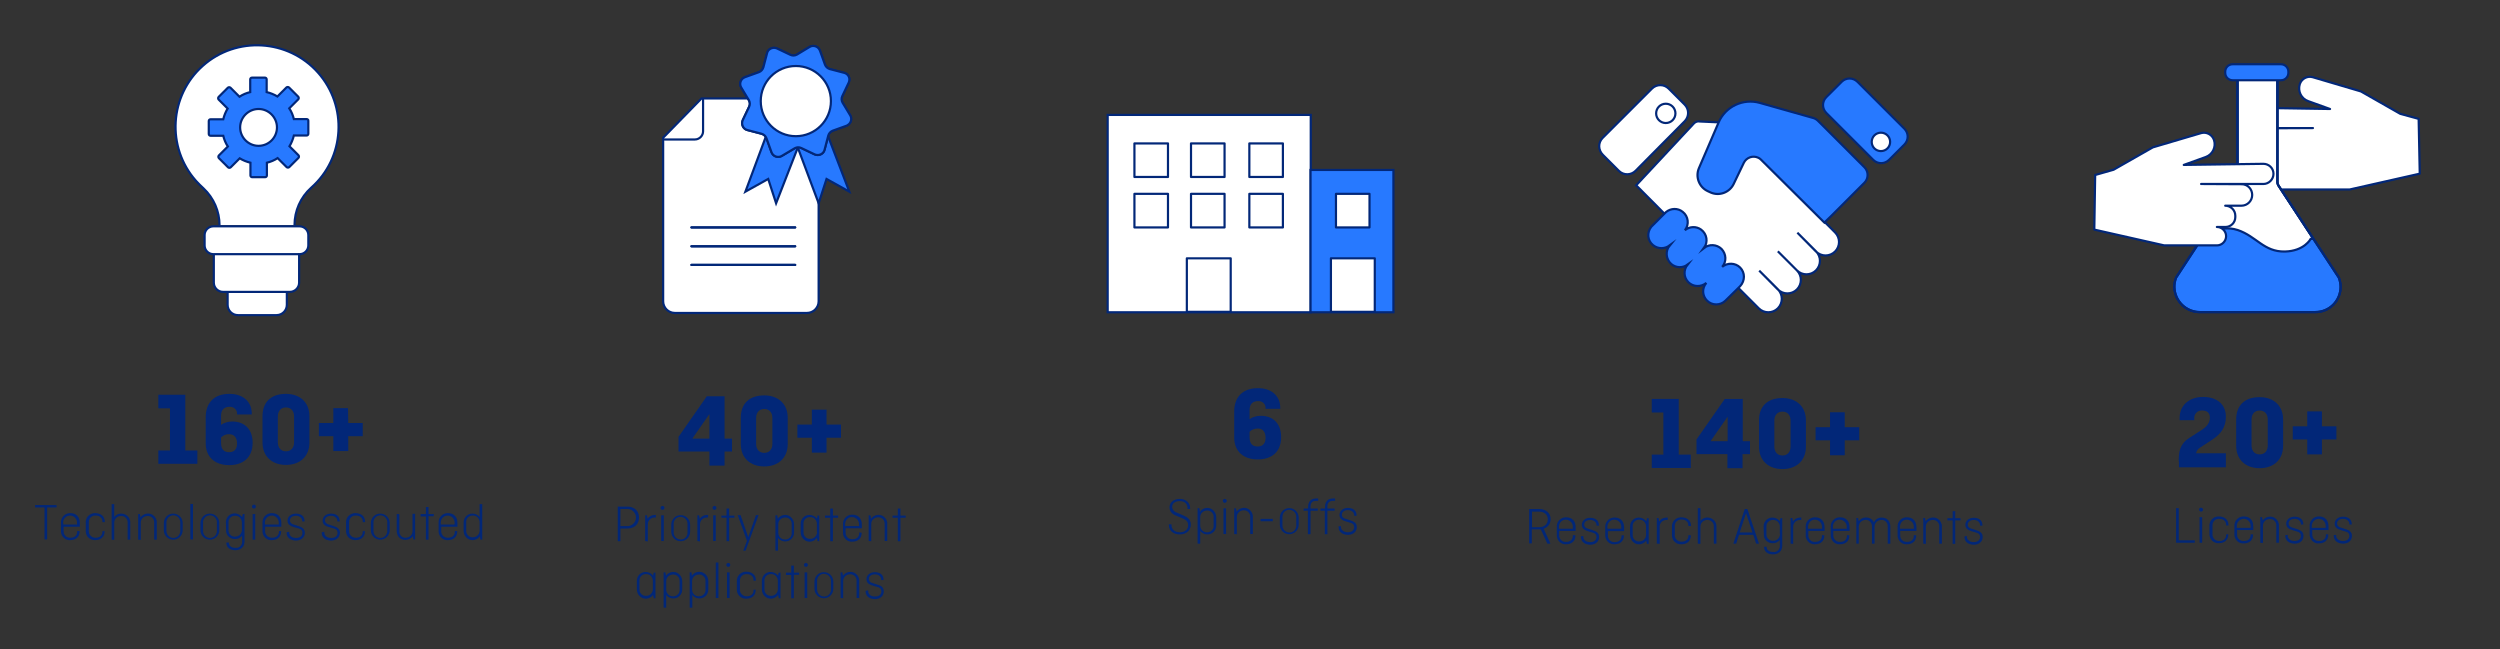 <?xml version="1.0" encoding="utf-8"?>
<!-- Generator: $$$/GeneralStr/196=Adobe Illustrator 27.6.0, SVG Export Plug-In . SVG Version: 6.00 Build 0)  -->
<svg version="1.1" id="Capa_1" xmlns="http://www.w3.org/2000/svg" xmlns:xlink="http://www.w3.org/1999/xlink" x="0px" y="0px"
	 viewBox="0 0 1140 296.1" style="enable-background:new 0 0 1140 296.1;" xml:space="preserve">
<rect x="0" y="0" width="1140" height="296.1" fill="#333333" stroke="none"/>
<style type="text/css">
	.st0{fill:#022778;}
	.st1{fill:#FFFFFF;stroke:#022778;stroke-linecap:round;stroke-linejoin:round;}
	.st2{fill:#FFFFFF;stroke:#022778;stroke-miterlimit:10;}
	.st3{clip-path:url(#SVGID_00000049224308071089694980000013750298849656238771_);}
	.st4{fill:#2779FF;stroke:#022778;stroke-miterlimit:10;}
	.st5{fill:none;stroke:#022778;stroke-miterlimit:10;}
	.st6{fill:#CCE4F2;stroke:#022778;stroke-linecap:round;stroke-linejoin:round;}
	.st7{fill:none;stroke:#022778;stroke-linecap:round;stroke-linejoin:round;}
</style>
<path class="st0" d="M330.4,180.7V200h3.4v5.9h-3.4v6.4h-6.9v-6.4h-14.1v-6.7l12.9-18.5H330.4z M323.5,200v-11.2l-7.8,11.2H323.5z"
	/>
<path class="st0" d="M359.2,202.5c0,6.3-4.3,10.2-10.7,10.2s-10.7-3.9-10.7-10.2v-12c0-6.3,3.7-10.2,10.7-10.2
	c6.4,0,10.7,3.9,10.7,10.2V202.5z M344.8,202.4c0,2.5,1.4,4.1,3.7,4.1s3.7-1.6,3.7-4.1v-11.8c0-2.5-1.4-4.1-3.7-4.1
	s-3.7,1.6-3.7,4.1V202.4z"/>
<path class="st0" d="M376.9,193.6h6.6v6h-6.6v6.8h-6.7v-6.8h-6.6v-6h6.6v-6.8h6.7V193.6z"/>
<path class="st0" d="M281.6,231h4.5c3.1,0,5.3,1.9,5.3,5s-2.2,5-5.3,5h-3.2v5.8h-1.2V231z M282.9,232.1v7.8h3.2
	c2.1,0,3.9-1.7,3.9-3.9c0-2.1-1.7-3.9-3.9-3.9c0,0,0,0,0,0H282.9z"/>
<path class="st0" d="M294.2,246.7V235h0.8l0.3,1.6c0.7-1.2,2-1.8,3.3-1.8c0.2,0,0.3,0,0.5,0v1.2c-0.2,0-0.4,0-0.6,0
	c-1.7,0-3.1,1.3-3.1,3.1c0,0.1,0,0.2,0,0.3v7.5L294.2,246.7z"/>
<path class="st0" d="M302.1,230.7c0.5,0,0.9,0.4,0.9,0.9s-0.4,0.9-0.9,0.9c-0.5,0-0.9-0.4-0.9-0.9
	C301.2,231.1,301.6,230.7,302.1,230.7C302.1,230.7,302.1,230.7,302.1,230.7z M302.7,235v11.7h-1.2V235L302.7,235z"/>
<path class="st0" d="M314.7,242.5c0,2.4-1.9,4.3-4.3,4.3s-4.3-1.9-4.3-4.3v-3.3c0-2.4,1.9-4.3,4.3-4.3s4.3,1.9,4.3,4.3V242.5z
	 M307.2,242.6c-0.1,1.7,1.1,3.2,2.9,3.4s3.2-1.1,3.4-2.9c0-0.2,0-0.3,0-0.5v-3.5c0.1-1.7-1.1-3.2-2.9-3.4s-3.2,1.1-3.4,2.9
	c0,0.2,0,0.3,0,0.5V242.6z"/>
<path class="st0" d="M318,246.7V235h0.8l0.3,1.6c0.7-1.2,2-1.8,3.3-1.8c0.2,0,0.3,0,0.5,0v1.2c-0.2,0-0.4,0-0.6,0
	c-1.7,0-3.1,1.3-3.1,3.1c0,0.1,0,0.2,0,0.3v7.5L318,246.7z"/>
<path class="st0" d="M325.8,230.7c0.5,0,0.9,0.4,0.9,0.9s-0.4,0.9-0.9,0.9c-0.5,0-0.9-0.4-0.9-0.9
	C324.9,231.1,325.3,230.7,325.8,230.7C325.8,230.7,325.8,230.7,325.8,230.7z M326.4,235v11.7h-1.2V235L326.4,235z"/>
<path class="st0" d="M328.9,235.1h2.4v-3.2h1.2v3.2h2.4v1h-2.4v10.7h-1.2v-10.7H329L328.9,235.1z"/>
<path class="st0" d="M338.9,251.2l1.7-4.6l-4.2-11.7h1.3l3.5,10l3.5-10h1.2l-5.9,16.2H338.9z"/>
<path class="st0" d="M354.7,236.5c1.3-1.8,3.9-2.3,5.7-0.9c1.1,0.8,1.7,2.1,1.7,3.4v3.7c0.1,2.3-1.7,4.2-4,4.2
	c-1.3,0-2.5-0.5-3.3-1.6v5.8h-1.2V235h0.8L354.7,236.5z M354.9,239.2v3.5c-0.1,1.7,1.1,3.2,2.8,3.3c0.1,0,0.2,0,0.3,0
	c1.5,0.1,2.9-1.1,3-2.6c0-0.1,0-0.3,0-0.4V239c0.1-1.5-1.1-2.9-2.6-3c-0.1,0-0.3,0-0.4,0c-1.7,0-3.1,1.3-3.1,3
	C354.9,239,354.9,239.1,354.9,239.2L354.9,239.2z"/>
<path class="st0" d="M365.1,239c-0.1-2.3,1.7-4.2,4-4.2c1.3,0,2.6,0.6,3.4,1.7l0.3-1.4h0.8v11.7h-0.8l-0.3-1.5
	c-1.3,1.8-3.9,2.3-5.7,0.9c-1.1-0.8-1.7-2.1-1.7-3.4V239z M372.5,242.6v-3.5c0.1-1.7-1.1-3.2-2.8-3.3c-0.1,0-0.2,0-0.3,0
	c-1.5-0.1-2.9,1.1-3,2.6c0,0.1,0,0.3,0,0.4v3.9c-0.1,1.5,1.1,2.9,2.6,3c0.1,0,0.3,0,0.4,0c1.7,0.1,3.1-1.3,3.2-3
	C372.5,242.8,372.5,242.7,372.5,242.6L372.5,242.6z"/>
<path class="st0" d="M376.2,235.1h2.4v-3.2h1.2v3.2h2.4v1h-2.4v10.7h-1.2v-10.7h-2.4V235.1z"/>
<path class="st0" d="M392.9,242.9v0.2c0,2.4-1.7,3.9-4.2,3.9c-2.2,0.2-4.1-1.5-4.3-3.7c0-0.2,0-0.4,0-0.6v-3.5
	c-0.2-2.3,1.5-4.3,3.8-4.5c0.2,0,0.4,0,0.6,0c2.5,0,4.2,1.7,4.2,4.5v1.7h-7.4v1.9c-0.1,1.7,1.2,3.1,2.9,3.1c0.1,0,0.2,0,0.2,0
	c2.1,0,3.1-1.2,3.1-2.8v-0.3L392.9,242.9z M385.5,239.9h6.2v-0.7c0.1-1.7-1.1-3.2-2.9-3.4s-3.2,1.1-3.4,2.9c0,0.2,0,0.3,0,0.5V239.9
	z"/>
<path class="st0" d="M396.1,246.7V235h0.8l0.3,1.5c1.3-1.8,3.9-2.3,5.7-1c1.1,0.8,1.8,2.1,1.7,3.5v7.7h-1.2v-7.8
	c0.1-1.5-1.1-2.9-2.6-3c-0.1,0-0.3,0-0.4,0c-1.7,0-3.1,1.3-3.1,3c0,0.1,0,0.2,0,0.3v7.6L396.1,246.7z"/>
<path class="st0" d="M407,235.1h2.4v-3.2h1.2v3.2h2.4v1h-2.4v10.7h-1.2v-10.7H407V235.1z"/>
<path class="st0" d="M290.4,265c-0.1-2.3,1.7-4.2,4-4.2c1.3,0,2.6,0.6,3.4,1.7l0.3-1.4h0.8v11.7h-0.8l-0.3-1.5
	c-1.3,1.8-3.9,2.3-5.7,0.9c-1.1-0.8-1.7-2.1-1.7-3.4V265z M297.7,268.6v-3.5c0.1-1.7-1.1-3.2-2.8-3.3c-0.1,0-0.2,0-0.3,0
	c-1.5-0.1-2.9,1.1-3,2.6c0,0.1,0,0.3,0,0.4v3.9c-0.1,1.5,1.1,2.9,2.6,3c0.1,0,0.3,0,0.4,0c1.7,0,3.1-1.3,3.1-3
	C297.7,268.7,297.7,268.7,297.7,268.6L297.7,268.6z"/>
<path class="st0" d="M303.7,262.5c1.3-1.8,3.9-2.3,5.7-0.9c1.1,0.8,1.7,2.1,1.7,3.4v3.7c0.1,2.3-1.7,4.2-4,4.2
	c-1.3,0-2.5-0.5-3.3-1.6v5.8h-1.2V261h0.8L303.7,262.5z M303.8,265.1v3.5c-0.1,1.7,1.1,3.2,2.8,3.3c0.1,0,0.2,0,0.3,0
	c1.5,0.1,2.9-1.1,3-2.6c0-0.1,0-0.3,0-0.4V265c0.1-1.5-1.1-2.9-2.6-3c-0.1,0-0.3,0-0.4,0c-1.7,0-3.1,1.3-3.1,3
	C303.8,265,303.8,265.1,303.8,265.1L303.8,265.1z"/>
<path class="st0" d="M315.5,262.5c1.3-1.9,3.9-2.3,5.7-1c1.2,0.8,1.8,2.1,1.8,3.5v3.7c0.1,2.3-1.7,4.2-4,4.2c-1.3,0-2.5-0.5-3.3-1.6
	v5.8h-1.2V261h0.8L315.5,262.5z M315.6,265.1v3.5c-0.1,1.7,1.1,3.2,2.8,3.3c0.1,0,0.2,0,0.3,0c1.5,0.1,2.9-1.1,3-2.6
	c0-0.1,0-0.3,0-0.4V265c0.1-1.5-1.1-2.9-2.6-3c-0.1,0-0.3,0-0.4,0c-1.7,0-3.1,1.3-3.1,3C315.6,265,315.6,265.1,315.6,265.1
	L315.6,265.1z"/>
<path class="st0" d="M327.6,256.5v16.2h-1.2v-16.2H327.6z"/>
<path class="st0" d="M332.1,256.7c0.5,0,0.9,0.4,0.9,0.9s-0.4,0.9-0.9,0.9c-0.5,0-0.9-0.4-0.9-0.9
	C331.2,257.1,331.6,256.7,332.1,256.7C332.1,256.7,332.1,256.7,332.1,256.7z M332.7,261v11.7h-1.2V261L332.7,261z"/>
<path class="st0" d="M344.6,268.9v0.2c0,2.4-1.7,3.9-4.3,3.9c-2.3,0.1-4.2-1.6-4.3-3.9c0-0.2,0-0.4,0-0.6v-3.3
	c-0.2-2.3,1.5-4.3,3.8-4.5c0.2,0,0.4,0,0.6,0c2.5,0,4.3,1.5,4.3,3.9v0.2h-1.1v-0.3c0-1.5-1.1-2.7-3.1-2.7c-1.7-0.1-3.1,1.2-3.1,2.9
	c0,0.1,0,0.3,0,0.4v3.5c-0.2,1.6,1,3.1,2.7,3.3c0.1,0,0.3,0,0.4,0c2.1,0,3.1-1.2,3.1-2.7v-0.3L344.6,268.9z"/>
<path class="st0" d="M347.4,265c-0.1-2.3,1.7-4.2,4-4.2c1.3,0,2.6,0.6,3.4,1.7l0.3-1.4h0.8v11.7h-0.8l-0.3-1.5
	c-1.3,1.8-3.9,2.3-5.7,0.9c-1.1-0.8-1.7-2.1-1.7-3.4V265z M354.7,268.6v-3.5c0.1-1.7-1.1-3.2-2.8-3.3c-0.1,0-0.2,0-0.3,0
	c-1.5-0.1-2.9,1.1-3,2.6c0,0.1,0,0.3,0,0.4v3.9c-0.1,1.5,1.1,2.9,2.6,3c0.1,0,0.3,0,0.4,0c1.7,0,3.1-1.3,3.1-3
	C354.7,268.7,354.7,268.7,354.7,268.6L354.7,268.6z"/>
<path class="st0" d="M358.4,261.1h2.4v-3.2h1.2v3.2h2.4v1H362v10.7h-1.2v-10.6h-2.4L358.4,261.1z"/>
<path class="st0" d="M367.5,256.7c0.5,0,0.9,0.4,0.9,0.9s-0.4,0.9-0.9,0.9c-0.5,0-0.9-0.4-0.9-0.9
	C366.6,257.1,367,256.7,367.5,256.7C367.5,256.7,367.5,256.7,367.5,256.7z M368.1,261v11.7h-1.2V261L368.1,261z"/>
<path class="st0" d="M380,268.5c0,2.4-1.9,4.3-4.3,4.3s-4.3-1.9-4.3-4.3v-3.3c0-2.4,1.9-4.3,4.3-4.3s4.3,1.9,4.3,4.3V268.5z
	 M372.6,268.6c-0.1,1.7,1.1,3.2,2.9,3.4s3.2-1.1,3.4-2.9c0-0.2,0-0.3,0-0.5v-3.5c0.1-1.7-1.1-3.2-2.9-3.4s-3.2,1.1-3.4,2.9
	c0,0.2,0,0.3,0,0.5V268.6z"/>
<path class="st0" d="M383.3,272.7V261h0.8l0.3,1.5c1.3-1.8,3.9-2.3,5.7-1c1.1,0.8,1.8,2.1,1.7,3.5v7.7h-1.2v-7.8
	c0.1-1.5-1.1-2.9-2.6-3c-0.1,0-0.3,0-0.4,0c-1.7,0-3.1,1.3-3.1,3c0,0.1,0,0.2,0,0.3v7.6L383.3,272.7z"/>
<path class="st0" d="M395.9,269.2v0.4c0,1.3,1.1,2.4,3.1,2.4s2.9-1,2.9-2.3c0-1.1-0.5-1.7-1.7-2l-2.4-0.7c-1.3-0.4-2.7-1.1-2.7-2.9
	s1.6-3.2,3.8-3.2c2.4,0,4,1.2,4,3.4v0.2h-1.1v-0.3c0-1.2-1.1-2.3-2.9-2.3c-1.2,0-2.7,0.6-2.7,2.1c0,0.9,0.5,1.5,1.5,1.8l2.2,0.7
	c1.8,0.5,3.1,1.2,3.1,3.2s-1.6,3.5-4,3.5s-4.3-1.3-4.3-3.5v-0.3L395.9,269.2z"/>
<path class="st0" d="M753.2,181.9h12.3v25.4h5.5v6.1h-17.8v-6.1h5.3v-19.2h-5.3V181.9z"/>
<path class="st0" d="M794.7,181.9v19.3h3.3v5.9h-3.4v6.4h-6.9v-6.4h-14.1v-6.7l12.9-18.5H794.7z M787.8,201.2V190l-7.8,11.2
	L787.8,201.2z"/>
<path class="st0" d="M823.5,203.7c0,6.3-4.3,10.2-10.7,10.2s-10.7-3.9-10.7-10.2v-12c0-6.3,3.7-10.2,10.7-10.2
	c6.4,0,10.7,3.9,10.7,10.2V203.7z M809.1,203.6c0,2.5,1.4,4.1,3.7,4.1s3.7-1.6,3.7-4.1v-11.8c0-2.5-1.4-4.1-3.7-4.1
	s-3.7,1.6-3.7,4.1V203.6z"/>
<path class="st0" d="M841.2,194.8h6.6v6h-6.6v6.8h-6.7v-6.8h-6.6v-6h6.6V188h6.7V194.8z"/>
<path class="st0" d="M705.6,247.9l-3-6.5c-0.3,0-0.6,0-0.9,0h-3.2v6.4h-1.2v-15.7h4.5c3.1,0,5.3,1.8,5.3,4.6c0,2-1.2,3.8-3.2,4.4
	l3.1,6.8H705.6z M698.6,233.3v7.1h3.2c2.5,0,4-1.5,4-3.6s-1.6-3.5-4-3.5H698.6z"/>
<path class="st0" d="M718.4,244.1v0.2c0,2.4-1.7,3.9-4.2,3.9c-2.2,0.2-4.1-1.5-4.3-3.7c0-0.2,0-0.4,0-0.6v-3.5
	c-0.2-2.3,1.5-4.3,3.8-4.5c0.2,0,0.4,0,0.6,0c2.5,0,4.2,1.7,4.2,4.5v1.7H711v1.9c-0.1,1.7,1.2,3.1,2.9,3.1c0.1,0,0.2,0,0.2,0
	c2.1,0,3.1-1.2,3.1-2.8v-0.3L718.4,244.1z M711,241.1h6.2v-0.7c0.1-1.7-1.1-3.2-2.9-3.4s-3.2,1.1-3.4,2.9c0,0.2,0,0.3,0,0.5V241.1z"
	/>
<path class="st0" d="M722,244.4v0.4c0,1.3,1.2,2.4,3.1,2.4s2.9-1,2.9-2.3c0-1.1-0.5-1.7-1.7-2l-2.3-0.7c-1.3-0.4-2.7-1.1-2.7-2.9
	s1.6-3.2,3.8-3.2c2.4,0,4,1.2,4,3.4v0.2H728v-0.3c0-1.2-1.1-2.3-2.9-2.3c-1.2,0-2.7,0.6-2.7,2.1c0,0.9,0.5,1.5,1.5,1.8l2.2,0.7
	c1.8,0.6,3.1,1.2,3.1,3.2s-1.6,3.5-4,3.5s-4.3-1.3-4.3-3.5v-0.3L722,244.4z"/>
<path class="st0" d="M740.5,244.1v0.2c0,2.4-1.7,3.9-4.2,3.9c-2.2,0.2-4.1-1.5-4.3-3.7c0-0.2,0-0.3,0-0.5v-3.5
	c-0.2-2.3,1.5-4.3,3.8-4.5c0.2,0,0.4,0,0.6,0c2.5,0,4.2,1.7,4.2,4.5v1.7h-7.4v1.9c-0.1,1.7,1.2,3.1,2.9,3.1c0.1,0,0.2,0,0.2,0
	c2.1,0,3.1-1.2,3.1-2.8v-0.3L740.5,244.1z M733.1,241.1h6.2v-0.7c0.1-1.7-1.1-3.2-2.9-3.4s-3.2,1.1-3.4,2.9c0,0.2,0,0.3,0,0.5V241.1
	z"/>
<path class="st0" d="M743.3,240.2c-0.1-2.3,1.7-4.2,4-4.2c1.3,0,2.6,0.6,3.4,1.7l0.3-1.4h0.8v11.7H751l-0.3-1.5
	c-1.3,1.8-3.9,2.3-5.7,0.9c-1.1-0.8-1.7-2.1-1.7-3.4L743.3,240.2z M750.6,243.8v-3.5c0.1-1.7-1.1-3.2-2.8-3.3c-0.1,0-0.2,0-0.3,0
	c-1.5-0.1-2.9,1.1-3,2.6c0,0.1,0,0.3,0,0.4v3.9c-0.1,1.5,1.1,2.9,2.6,3c0.1,0,0.3,0,0.4,0c1.7,0,3.1-1.3,3.1-3
	C750.6,244,750.6,243.9,750.6,243.8L750.6,243.8z"/>
<path class="st0" d="M755.5,247.9v-11.7h0.8l0.3,1.6c0.7-1.2,2-1.8,3.4-1.8c0.2,0,0.3,0,0.5,0v1.1c-0.2,0-0.4,0-0.6,0
	c-1.7,0-3.1,1.3-3.1,3.1c0,0.1,0,0.2,0,0.3v7.5L755.5,247.9z"/>
<path class="st0" d="M771,244.1v0.2c0,2.4-1.7,3.9-4.3,3.9c-2.3,0.1-4.2-1.6-4.3-3.9c0-0.2,0-0.4,0-0.6v-3.3
	c-0.2-2.3,1.5-4.3,3.8-4.5c0.2,0,0.4,0,0.6,0c2.5,0,4.3,1.5,4.3,3.9v0.1h-1.2v-0.3c0-1.5-1.1-2.7-3.1-2.7c-1.7-0.1-3.1,1.2-3.1,2.9
	c0,0.1,0,0.3,0,0.4v3.5c-0.2,1.6,1,3.1,2.7,3.3c0.1,0,0.3,0,0.4,0c2.1,0,3.1-1.2,3.1-2.7V244L771,244.1z"/>
<path class="st0" d="M774.2,247.9v-16.2h1.2v5.8c1.4-1.8,4-2,5.8-0.6c1,0.8,1.6,2,1.5,3.3v7.7h-1.2v-7.8c0.1-1.5-1.1-2.9-2.6-3
	c-0.1,0-0.3,0-0.4,0c-1.7,0-3.1,1.3-3.1,3c0,0.1,0,0.2,0,0.3v7.6L774.2,247.9z"/>
<path class="st0" d="M790.4,247.9l5.2-15.8h1.2l5.3,15.8h-1.3l-1.3-4H793l-1.3,4H790.4z M793.3,242.8h5.8l-2.9-8.8L793.3,242.8z"/>
<path class="st0" d="M804.2,240.2c-0.1-2.3,1.7-4.2,4-4.2c1.3,0,2.6,0.6,3.4,1.7l0.3-1.4h0.8v12.5c0,2.5-1.7,4-4.2,4
	s-4.1-1.3-4.1-3.4v-0.1h1.2v0.2c0,1.2,1,2.2,3,2.2c1.5,0.2,2.8-0.9,3-2.4c0-0.1,0-0.3,0-0.5v-2.6c-0.8,1-2,1.6-3.2,1.5
	c-2.1,0.1-4-1.5-4.1-3.6c0-0.2,0-0.4,0-0.6L804.2,240.2z M811.6,243.4v-3c0.1-1.7-1.1-3.2-2.8-3.3c-0.1,0-0.2,0-0.3,0
	c-1.5-0.1-2.9,1.1-3,2.6c0,0.1,0,0.3,0,0.4v3.5c-0.1,1.5,1.1,2.9,2.6,3c0.1,0,0.3,0,0.4,0c1.7,0.1,3.1-1.3,3.2-3
	C811.6,243.6,811.6,243.5,811.6,243.4L811.6,243.4z"/>
<path class="st0" d="M816.5,247.9v-11.7h0.8l0.3,1.6c0.7-1.2,2-1.8,3.3-1.8c0.2,0,0.3,0,0.5,0v1.1c-0.2,0-0.4,0-0.6,0
	c-1.7,0-3.1,1.3-3.1,3.1c0,0.1,0,0.2,0,0.3v7.5L816.5,247.9z"/>
<path class="st0" d="M831.9,244.1v0.2c0,2.4-1.7,3.9-4.2,3.9c-2.2,0.2-4.1-1.5-4.3-3.7c0-0.2,0-0.4,0-0.6v-3.5
	c-0.2-2.3,1.5-4.3,3.8-4.5c0.2,0,0.4,0,0.6,0c2.5,0,4.2,1.7,4.2,4.5v1.7h-7.4v1.9c-0.1,1.7,1.2,3.1,2.9,3.1c0.1,0,0.2,0,0.2,0
	c2.1,0,3.1-1.2,3.1-2.8v-0.3L831.9,244.1z M824.6,241.1h6.2v-0.7c0.1-1.7-1.1-3.2-2.9-3.4s-3.2,1.1-3.4,2.9c0,0.2,0,0.3,0,0.5V241.1
	z"/>
<path class="st0" d="M843.3,244.1v0.2c0,2.4-1.7,3.9-4.2,3.9c-2.2,0.2-4.1-1.5-4.3-3.7c0-0.2,0-0.4,0-0.6v-3.5
	c-0.2-2.3,1.5-4.3,3.8-4.5c0.2,0,0.4,0,0.6,0c2.5,0,4.2,1.7,4.2,4.5v1.7h-7.4v1.9c-0.1,1.7,1.2,3.1,2.9,3.1c0.1,0,0.2,0,0.2,0
	c2.1,0,3.1-1.2,3.1-2.8v-0.3L843.3,244.1z M835.9,241.1h6.2v-0.7c0.1-1.7-1.1-3.2-2.9-3.4s-3.2,1.1-3.4,2.9c0,0.2,0,0.3,0,0.5V241.1
	z"/>
<path class="st0" d="M846.5,247.9v-11.7h0.8l0.3,1.5c0.7-1.1,2-1.8,3.3-1.7c1.5-0.1,3,0.8,3.6,2.2c0.6-1.4,2-2.2,3.5-2.2
	c2.5,0,4,1.6,4,4.2v7.7h-1.2v-7.8c0.1-1.5-1-2.9-2.5-3c-0.1,0-0.2,0-0.4,0c-1.7,0-3,1.3-3.1,2.9c0,0.1,0,0.2,0,0.2v7.7h-1.2v-7.8
	c0.1-1.5-1-2.9-2.5-3c-0.1,0-0.2,0-0.4,0c-1.7,0-3,1.3-3.1,2.9c0,0.1,0,0.2,0,0.2v7.7L846.5,247.9z"/>
<path class="st0" d="M873.8,244.1v0.2c0,2.4-1.7,3.9-4.2,3.9c-2.2,0.2-4.1-1.5-4.3-3.7c0-0.2,0-0.4,0-0.6v-3.5
	c-0.2-2.3,1.5-4.3,3.8-4.5c0.2,0,0.4,0,0.6,0c2.5,0,4.2,1.7,4.2,4.5v1.7h-7.4v1.9c-0.1,1.7,1.2,3.1,2.9,3.1c0.1,0,0.2,0,0.2,0
	c2.1,0,3.1-1.2,3.1-2.8v-0.3L873.8,244.1z M866.5,241.1h6.2v-0.7c0.1-1.7-1.1-3.2-2.9-3.4s-3.2,1.1-3.4,2.9c0,0.2,0,0.3,0,0.5V241.1
	z"/>
<path class="st0" d="M877,247.9v-11.7h0.8l0.3,1.5c1.3-1.8,3.9-2.3,5.7-1c1.1,0.8,1.8,2.1,1.7,3.5v7.7h-1.2v-7.8
	c0.1-1.5-1.1-2.9-2.6-3c-0.1,0-0.3,0-0.4,0c-1.7,0-3.1,1.3-3.1,3c0,0.1,0,0.2,0,0.3v7.6L877,247.9z"/>
<path class="st0" d="M888,236.3h2.4v-3.2h1.2v3.2h2.4v1h-2.4v10.7h-1.2v-10.7H888V236.3z"/>
<path class="st0" d="M896.9,244.4v0.4c0,1.3,1.2,2.4,3.1,2.4s2.9-1,2.9-2.3c0-1.1-0.5-1.7-1.7-2l-2.3-0.7c-1.3-0.4-2.7-1.1-2.7-2.9
	s1.6-3.2,3.8-3.2c2.4,0,4,1.2,4,3.4v0.2h-1.1v-0.3c0-1.2-1.1-2.3-2.9-2.3c-1.2,0-2.7,0.6-2.7,2.1c0,0.9,0.5,1.5,1.5,1.8l2.2,0.7
	c1.8,0.6,3.1,1.2,3.1,3.2s-1.6,3.5-4,3.5s-4.3-1.3-4.3-3.5v-0.3L896.9,244.4z"/>
<path class="st0" d="M993.5,210.4c0-4.1,0.3-7.8,4.8-10.7l5.9-3.8c1.8-1.2,3.5-2.8,3.5-5.5c0-1.9-1.1-3.2-3.4-3.2
	c-1.8-0.2-3.5,1.1-3.7,3c0,0.2,0,0.4,0,0.6v0.8h-6.7v-1c0-5.6,4.2-9.6,10.7-9.6s10.4,3.5,10.4,9c0,4.8-2.2,7.8-6.1,10.4l-5.5,3.6
	c-1,0.6-1.8,1.5-2,2.7h13.6v6.4h-21.4V210.4z"/>
<path class="st0" d="M1041.1,203.3c0,6.3-4.3,10.2-10.7,10.2s-10.7-3.9-10.7-10.2v-12c0-6.3,3.7-10.2,10.7-10.2
	c6.4,0,10.7,3.9,10.7,10.2V203.3z M1026.7,203.1c0,2.5,1.4,4.1,3.7,4.1s3.7-1.6,3.7-4.1v-11.8c0-2.5-1.4-4.1-3.7-4.1
	s-3.7,1.6-3.7,4.1V203.1z"/>
<path class="st0" d="M1058.8,194.4h6.6v6h-6.6v6.8h-6.7v-6.8h-6.6v-6h6.6v-6.8h6.7V194.4z"/>
<path class="st0" d="M993.6,246.4h7.2v1.1h-8.5v-15.8h1.2V246.4z"/>
<path class="st0" d="M1003.7,231.5c0.5,0,0.9,0.4,0.9,0.9c0,0.5-0.4,0.9-0.9,0.9c-0.5,0-0.9-0.4-0.9-0.9
	C1002.7,231.9,1003.1,231.5,1003.7,231.5C1003.6,231.5,1003.6,231.5,1003.7,231.5z M1004.2,235.8v11.7h-1.2v-11.7H1004.2z"/>
<path class="st0" d="M1016.1,243.6v0.2c0,2.4-1.7,3.9-4.3,3.9c-2.3,0.1-4.2-1.6-4.3-3.9c0-0.2,0-0.4,0-0.6V240
	c-0.2-2.3,1.5-4.3,3.8-4.5c0.2,0,0.4,0,0.6,0c2.5,0,4.3,1.5,4.3,3.9v0.2h-1.1v-0.3c0-1.5-1.1-2.7-3.1-2.7c-1.7-0.1-3.1,1.2-3.1,2.9
	c0,0.1,0,0.3,0,0.4v3.5c-0.2,1.6,1,3.1,2.7,3.3c0.1,0,0.3,0,0.4,0c2.1,0,3.1-1.2,3.1-2.7v-0.3L1016.1,243.6z"/>
<path class="st0" d="M1027.4,243.7v0.2c0,2.4-1.7,3.9-4.2,3.9c-2.2,0.2-4.1-1.5-4.3-3.7c0-0.2,0-0.4,0-0.6V240
	c-0.2-2.3,1.5-4.3,3.8-4.5c0.2,0,0.4,0,0.6,0c2.5,0,4.2,1.7,4.2,4.5v1.7h-7.4v1.9c-0.1,1.7,1.2,3.1,2.9,3.1c0.1,0,0.2,0,0.2,0
	c2.1,0,3.1-1.2,3.1-2.8v-0.3L1027.4,243.7z M1020.1,240.7h6.2v-0.7c0.1-1.7-1.1-3.2-2.9-3.4c-1.7-0.1-3.2,1.1-3.4,2.9
	c0,0.2,0,0.3,0,0.5V240.7z"/>
<path class="st0" d="M1030.7,247.5v-11.7h0.8l0.3,1.5c1.3-1.8,3.9-2.3,5.7-1c1.1,0.8,1.8,2.1,1.7,3.5v7.7h-1.2v-7.8
	c0.1-1.5-1.1-2.9-2.6-3c-0.1,0-0.3,0-0.4,0c-1.7,0-3.1,1.3-3.1,3c0,0.1,0,0.2,0,0.3v7.6L1030.7,247.5z"/>
<path class="st0" d="M1043.2,243.9v0.4c0,1.3,1.2,2.4,3.1,2.4s2.9-1,2.9-2.3c0-1.1-0.5-1.7-1.7-2l-2.3-0.7c-1.3-0.4-2.7-1.1-2.7-2.9
	s1.6-3.2,3.8-3.2c2.4,0,4,1.2,4,3.4v0.2h-1.1v-0.3c0-1.2-1.1-2.3-2.9-2.3c-1.2,0-2.7,0.6-2.7,2.1c0,0.9,0.6,1.5,1.5,1.8l2.2,0.7
	c1.8,0.6,3.1,1.2,3.1,3.2s-1.6,3.5-4,3.5s-4.3-1.3-4.3-3.5V244L1043.2,243.9z"/>
<path class="st0" d="M1061.7,243.7v0.2c0,2.4-1.7,3.9-4.2,3.9c-2.2,0.2-4.1-1.5-4.3-3.7c0-0.2,0-0.4,0-0.6V240
	c-0.2-2.3,1.5-4.3,3.8-4.5c0.2,0,0.4,0,0.6,0c2.5,0,4.2,1.7,4.2,4.5v1.7h-7.4v1.9c-0.1,1.7,1.2,3.1,2.9,3.1c0.1,0,0.2,0,0.2,0
	c2.1,0,3.1-1.2,3.1-2.8v-0.3L1061.7,243.7z M1054.3,240.7h6.2v-0.7c0.1-1.7-1.1-3.2-2.9-3.4c-1.7-0.1-3.2,1.1-3.4,2.9
	c0,0.2,0,0.3,0,0.5V240.7z"/>
<path class="st0" d="M1065.3,243.9v0.4c0,1.3,1.2,2.4,3.1,2.4s2.9-1,2.9-2.3c0-1.1-0.5-1.7-1.7-2l-2.3-0.7c-1.3-0.4-2.7-1.1-2.7-2.9
	s1.6-3.2,3.8-3.2c2.4,0,4,1.2,4,3.4v0.2h-1.1v-0.3c0-1.2-1.1-2.3-2.9-2.3c-1.2,0-2.7,0.6-2.7,2.1c0,0.9,0.6,1.5,1.5,1.8l2.2,0.7
	c1.8,0.6,3.1,1.2,3.1,3.2s-1.6,3.5-4,3.5s-4.3-1.3-4.3-3.5V244L1065.3,243.9z"/>
<path class="st0" d="M573.5,209.5c-6.3,0-10.7-3.5-10.7-10v-11.8c0-6.6,3.8-10.7,10.8-10.7c6.2,0,10.2,3.5,10.2,9v0.4h-6.7v-0.3
	c0.1-1.7-1.3-3.1-3-3.2c-0.1,0-0.3,0-0.4,0c-2.5,0-3.9,1.4-3.9,4.1v4.1c1.5-1,3.3-1.5,5.1-1.5c5.7,0,9.3,3.6,9.3,9.7
	C584.2,206.1,579.9,209.5,573.5,209.5z M569.8,196.9v2.4c0,3.1,1.4,4.3,3.7,4.3s3.6-1.4,3.6-3.9s-1.1-4.3-3.5-4.3
	C572.1,195.4,570.8,195.9,569.8,196.9L569.8,196.9z"/>
<path class="st0" d="M541.5,232.1v-0.4c0-1.8-1.2-3.2-3.5-3.2s-3.5,1.1-3.5,2.7c0.1,1.2,0.9,2.2,2,2.5l2.8,1.2
	c1.7,0.7,3.7,1.7,3.7,4.3s-2,4.5-5,4.5s-5-1.7-5-4.3v-0.3h1.2v0.4c0,1.8,1.4,3.2,3.8,3.2s3.8-1.4,3.8-3.2c0-2.1-1.6-2.7-3.2-3.4
	l-2.2-0.9c-1.5-0.6-3.1-1.7-3.1-3.8c0-2.4,1.9-3.9,4.7-3.9s4.7,1.7,4.7,4.3v0.3L541.5,232.1z"/>
<path class="st0" d="M547.2,233.3c1.3-1.8,3.9-2.3,5.7-0.9c1.1,0.8,1.7,2.1,1.7,3.4v3.7c0.1,2.3-1.7,4.2-4,4.2
	c-1.3,0-2.5-0.5-3.3-1.6v5.8h-1.2v-16.2h0.8L547.2,233.3z M547.3,235.9v3.5c-0.1,1.7,1.1,3.2,2.8,3.3c0.1,0,0.2,0,0.3,0
	c1.5,0.1,2.9-1.1,3-2.6c0-0.1,0-0.3,0-0.4v-3.9c0.1-1.5-1.1-2.9-2.6-3c-0.1,0-0.3,0-0.4,0c-1.7,0-3.1,1.3-3.1,3
	C547.3,235.8,547.3,235.9,547.3,235.9L547.3,235.9z"/>
<path class="st0" d="M558.5,227.5c0.5,0,0.9,0.4,0.9,0.9c0,0.5-0.4,0.9-0.9,0.9c-0.5,0-0.9-0.4-0.9-0.9
	C557.6,227.9,558,227.5,558.5,227.5C558.5,227.5,558.5,227.5,558.5,227.5z M559.1,231.8v11.7h-1.2v-11.7H559.1z"/>
<path class="st0" d="M562.8,243.5v-11.7h0.8l0.3,1.5c1.3-1.8,3.9-2.3,5.7-1c1.1,0.8,1.8,2.1,1.7,3.5v7.7h-1.2v-7.8
	c0.1-1.5-1.1-2.9-2.6-3c-0.1,0-0.3,0-0.4,0c-1.7,0-3.1,1.3-3.1,3c0,0.1,0,0.2,0,0.3v7.6L562.8,243.5z"/>
<path class="st0" d="M574.8,236.6h5.6v1.1h-5.6V236.6z"/>
<path class="st0" d="M592.2,239.3c0,2.4-1.9,4.3-4.3,4.3s-4.3-1.9-4.3-4.3V236c0-2.4,1.9-4.3,4.3-4.3s4.3,1.9,4.3,4.3l0,0V239.3z
	 M584.8,239.4c-0.1,1.7,1.1,3.2,2.9,3.4s3.2-1.1,3.4-2.9c0-0.2,0-0.3,0-0.5v-3.5c0.1-1.7-1.1-3.2-2.9-3.4s-3.2,1.1-3.4,2.9
	c0,0.2,0,0.3,0,0.5V239.4z"/>
<path class="st0" d="M594.5,231.9h2v-0.7c0-2.5,1.3-3.9,3.7-3.9h0.9v1.1h-1c-1.9,0-2.5,1.1-2.5,2.7v0.8h3.3v1h-3.3v10.7h-1.2v-10.7
	h-2L594.5,231.9z"/>
<path class="st0" d="M602.2,231.9h2v-0.7c0-2.5,1.3-3.9,3.7-3.9h0.9v1.1h-1c-1.9,0-2.5,1.1-2.5,2.7v0.8h3.3v1h-3.3v10.7h-1.2v-10.7
	h-2L602.2,231.9z"/>
<path class="st0" d="M611.5,239.9v0.4c0,1.3,1.2,2.4,3.1,2.4s2.9-1,2.9-2.3c0-1.1-0.5-1.7-1.7-2l-2.3-0.7c-1.3-0.4-2.7-1.1-2.7-2.9
	s1.6-3.2,3.8-3.2c2.4,0,4,1.2,4,3.4v0.2h-1.1v-0.3c0-1.2-1.1-2.3-2.9-2.3c-1.2,0-2.7,0.6-2.7,2.1c0,0.9,0.5,1.5,1.5,1.8l2.2,0.7
	c1.8,0.6,3.1,1.2,3.1,3.2s-1.6,3.5-4,3.5s-4.3-1.3-4.3-3.5V240L611.5,239.9z"/>
<path class="st0" d="M72.2,180h12.3v25.4H90v6.1H72.2v-6.1h5.3v-19.2h-5.3V180z"/>
<path class="st0" d="M104.5,212.1c-6.3,0-10.7-3.5-10.7-10v-11.8c0-6.6,3.8-10.7,10.8-10.7c6.2,0,10.2,3.5,10.2,9v0.4h-6.7v-0.3
	c0.1-1.7-1.3-3.1-3-3.2c-0.1,0-0.3,0-0.4,0c-2.5,0-3.9,1.4-3.9,4.1v4.1c1.5-1,3.3-1.5,5.1-1.5c5.7,0,9.3,3.6,9.3,9.7
	C115.2,208.6,110.9,212.1,104.5,212.1z M100.8,199.5v2.4c0,3.1,1.4,4.3,3.7,4.3s3.6-1.4,3.6-3.9s-1.1-4.3-3.6-4.3
	C103.1,197.9,101.8,198.5,100.8,199.5L100.8,199.5z"/>
<path class="st0" d="M141.1,201.8c0,6.3-4.3,10.2-10.7,10.2s-10.7-3.9-10.7-10.2v-12c0-6.3,3.7-10.2,10.7-10.2
	c6.4,0,10.7,3.9,10.7,10.2V201.8z M126.7,201.7c0,2.5,1.4,4.1,3.7,4.1s3.7-1.6,3.7-4.1v-11.8c0-2.5-1.4-4.1-3.7-4.1
	s-3.7,1.6-3.7,4.1L126.7,201.7z"/>
<path class="st0" d="M158.8,192.9h6.6v6h-6.6v6.8H152v-6.8h-6.6v-6h6.6v-6.8h6.7L158.8,192.9z"/>
<path class="st0" d="M15.9,230.3h9.9v1.1h-4.3v14.6h-1.2v-14.6h-4.3V230.3z"/>
<path class="st0" d="M36.3,242.2v0.2c0,2.4-1.7,3.9-4.2,3.9c-2.2,0.2-4.1-1.5-4.3-3.7c0-0.2,0-0.4,0-0.6v-3.5
	c-0.2-2.3,1.5-4.3,3.8-4.5c0.2,0,0.4,0,0.6,0c2.5,0,4.2,1.7,4.2,4.5v1.7h-7.4v1.9c-0.1,1.7,1.2,3.1,2.9,3.1c0.1,0,0.2,0,0.2,0
	c2.1,0,3.1-1.2,3.1-2.8v-0.3L36.3,242.2z M28.9,239.2h6.2v-0.7c0.1-1.7-1.1-3.2-2.9-3.4c-1.7-0.1-3.2,1.1-3.4,2.9c0,0.2,0,0.3,0,0.5
	L28.9,239.2z"/>
<path class="st0" d="M47.7,242.2v0.2c0,2.4-1.7,3.9-4.3,3.9c-2.3,0.1-4.2-1.6-4.3-3.9c0-0.2,0-0.4,0-0.6v-3.3
	c-0.2-2.3,1.5-4.3,3.8-4.5c0.2,0,0.4,0,0.6,0c2.5,0,4.3,1.5,4.3,3.9v0.2h-1.1v-0.3c0-1.5-1.1-2.7-3.1-2.7c-1.7-0.1-3.1,1.2-3.1,2.9
	c0,0.1,0,0.3,0,0.4v3.5c-0.2,1.6,1,3.1,2.7,3.3c0.1,0,0.3,0,0.4,0c2.1,0,3.1-1.2,3.1-2.7v-0.3H47.7z"/>
<path class="st0" d="M50.9,246.1v-16.2h1.2v5.8c1.4-1.8,4-2,5.8-0.6c1,0.8,1.6,2,1.5,3.3v7.7h-1.2v-7.8c0.1-1.5-1.1-2.9-2.6-3
	c-0.1,0-0.3,0-0.4,0c-1.7,0-3.1,1.3-3.1,3c0,0.1,0,0.2,0,0.3v7.6L50.9,246.1z"/>
<path class="st0" d="M63,246.1v-11.7h0.8l0.3,1.5c1.3-1.8,3.9-2.3,5.7-1c1.1,0.8,1.8,2.1,1.7,3.5v7.7h-1.2v-7.8
	c0.1-1.5-1.1-2.9-2.6-3c-0.1,0-0.3,0-0.4,0c-1.7,0-3.1,1.3-3.1,3c0,0.1,0,0.2,0,0.3v7.6L63,246.1z"/>
<path class="st0" d="M83.3,241.8c0,2.4-1.9,4.3-4.3,4.3c-2.4,0-4.3-1.9-4.3-4.3c0,0,0,0,0,0v-3.3c0-2.4,1.9-4.3,4.3-4.3
	c2.4,0,4.3,1.9,4.3,4.3c0,0,0,0,0,0V241.8z M75.9,241.9c-0.1,1.7,1.1,3.2,2.9,3.4c1.7,0.1,3.2-1.1,3.4-2.9c0-0.2,0-0.3,0-0.5v-3.5
	c0.1-1.7-1.1-3.2-2.9-3.4c-1.7-0.1-3.2,1.1-3.4,2.9c0,0.2,0,0.3,0,0.5V241.9z"/>
<path class="st0" d="M88,229.8v16.2h-1.2v-16.2H88z"/>
<path class="st0" d="M100,241.8c0,2.4-1.9,4.3-4.3,4.3c-2.4,0-4.3-1.9-4.3-4.3c0,0,0,0,0,0v-3.3c0-2.4,1.9-4.3,4.3-4.3
	c2.4,0,4.3,1.9,4.3,4.3c0,0,0,0,0,0V241.8z M92.6,241.9c-0.1,1.7,1.1,3.2,2.9,3.4c1.7,0.1,3.2-1.1,3.4-2.9c0-0.2,0-0.3,0-0.5v-3.5
	c0.1-1.7-1.1-3.2-2.9-3.4c-1.7-0.1-3.2,1.1-3.4,2.9c0,0.2,0,0.3,0,0.5V241.9z"/>
<path class="st0" d="M103,238.3c-0.1-2.3,1.7-4.2,4-4.2c1.3,0,2.6,0.6,3.4,1.7l0.3-1.4h0.8v12.5c0,2.5-1.7,4-4.2,4s-4.1-1.3-4.1-3.4
	v-0.1h1.2v0.2c0,1.2,1,2.2,3,2.2c1.5,0.2,2.8-0.9,3-2.4c0-0.1,0-0.3,0-0.5v-2.6c-0.8,1-2,1.6-3.2,1.5c-2.1,0.1-4-1.5-4.1-3.6
	c0-0.2,0-0.4,0-0.6L103,238.3z M110.3,241.5v-3c0.1-1.7-1.1-3.2-2.8-3.3c-0.1,0-0.2,0-0.3,0c-1.5-0.1-2.9,1.1-3,2.6
	c0,0.1,0,0.3,0,0.4v3.5c-0.1,1.5,1.1,2.9,2.6,3c0.1,0,0.3,0,0.4,0c1.7,0,3.1-1.3,3.1-3C110.3,241.7,110.3,241.6,110.3,241.5
	L110.3,241.5z"/>
<path class="st0" d="M115.8,230.1c0.5,0,0.9,0.4,0.9,0.9s-0.4,0.9-0.9,0.9s-0.9-0.4-0.9-0.9l0,0
	C114.9,230.5,115.3,230.1,115.8,230.1C115.8,230.1,115.8,230.1,115.8,230.1z M116.4,234.4v11.7h-1.2v-11.7L116.4,234.4z"/>
<path class="st0" d="M128.2,242.2v0.2c0,2.4-1.7,3.9-4.2,3.9c-2.2,0.2-4.1-1.5-4.3-3.7c0-0.2,0-0.4,0-0.6v-3.5
	c-0.2-2.3,1.5-4.3,3.8-4.5c0.2,0,0.4,0,0.6,0c2.5,0,4.2,1.7,4.2,4.5v1.7h-7.4v1.9c-0.1,1.7,1.2,3,2.9,3.1c0.1,0,0.2,0,0.3,0
	c2.1,0,3.1-1.2,3.1-2.8v-0.3L128.2,242.2z M120.9,239.2h6.2v-0.7c0.1-1.7-1.1-3.2-2.9-3.4c-1.7-0.1-3.2,1.1-3.4,2.9
	c0,0.2,0,0.3,0,0.5V239.2z"/>
<path class="st0" d="M131.9,242.5v0.4c0,1.3,1.1,2.4,3.1,2.4s2.9-1,2.9-2.3c0-1.1-0.5-1.7-1.7-2l-2.4-0.7c-1.3-0.4-2.7-1.1-2.7-2.9
	s1.6-3.2,3.8-3.2c2.4,0,4,1.2,4,3.4v0.2h-1.1v-0.3c0-1.2-1.1-2.3-2.9-2.3c-1.2,0-2.7,0.6-2.7,2.1c0,0.9,0.6,1.5,1.5,1.8l2.2,0.7
	c1.8,0.6,3.1,1.2,3.1,3.2s-1.6,3.5-4,3.5s-4.3-1.3-4.3-3.5v-0.3L131.9,242.5z"/>
<path class="st0" d="M147.9,242.5v0.4c0,1.3,1.1,2.4,3.1,2.4s2.9-1,2.9-2.3c0-1.1-0.5-1.7-1.7-2l-2.4-0.7c-1.3-0.4-2.7-1.1-2.7-2.9
	s1.6-3.2,3.8-3.2c2.4,0,4,1.2,4,3.4v0.2h-1.1v-0.3c0-1.2-1.1-2.3-2.9-2.3c-1.2,0-2.7,0.6-2.7,2.1c0,0.9,0.6,1.5,1.5,1.8l2.2,0.7
	c1.8,0.6,3.1,1.2,3.1,3.2s-1.6,3.5-4,3.5s-4.3-1.3-4.3-3.5v-0.3L147.9,242.5z"/>
<path class="st0" d="M166.4,242.2v0.2c0,2.4-1.7,3.9-4.3,3.9c-2.3,0.1-4.2-1.6-4.3-3.9c0-0.2,0-0.4,0-0.6v-3.3
	c-0.2-2.3,1.5-4.3,3.8-4.5c0.2,0,0.4,0,0.6,0c2.5,0,4.3,1.5,4.3,3.9v0.2h-1.1v-0.3c0-1.5-1.1-2.7-3.1-2.7c-1.7-0.1-3.1,1.2-3.1,2.9
	c0,0.1,0,0.3,0,0.4v3.5c-0.2,1.6,1,3.1,2.7,3.3c0.1,0,0.3,0,0.4,0c2.1,0,3.1-1.2,3.1-2.7v-0.3H166.4z"/>
<path class="st0" d="M177.7,241.8c0,2.4-1.9,4.3-4.3,4.3c-2.4,0-4.3-1.9-4.3-4.3c0,0,0,0,0,0v-3.3c0-2.4,1.9-4.3,4.3-4.3
	c2.4,0,4.3,1.9,4.3,4.3c0,0,0,0,0,0V241.8z M170.3,241.9c-0.1,1.7,1.1,3.2,2.9,3.4c1.7,0.1,3.2-1.1,3.4-2.9c0-0.2,0-0.3,0-0.5v-3.5
	c0.1-1.7-1.1-3.2-2.9-3.4c-1.7-0.1-3.2,1.1-3.4,2.9c0,0.2,0,0.3,0,0.5V241.9z"/>
<path class="st0" d="M180.9,234.4h1.2v7.8c-0.1,1.5,1,2.9,2.5,3c0.1,0,0.2,0,0.4,0c1.7,0,3.1-1.3,3.1-3c0-0.1,0-0.2,0-0.3v-7.6h1.2
	V246h-0.8l-0.3-1.5c-0.7,1.1-2,1.7-3.3,1.7c-2.4,0-4-1.6-4-4.2L180.9,234.4z"/>
<path class="st0" d="M191.8,234.4h2.4v-3.2h1.2v3.2h2.4v1h-2.4v10.7h-1.2v-10.6h-2.4V234.4z"/>
<path class="st0" d="M208.5,242.2v0.2c0,2.4-1.7,3.9-4.2,3.9c-2.2,0.2-4.1-1.5-4.3-3.7c0-0.2,0-0.4,0-0.6v-3.5
	c-0.2-2.3,1.5-4.3,3.8-4.5c0.2,0,0.4,0,0.6,0c2.5,0,4.2,1.7,4.2,4.5v1.7h-7.4v1.9c-0.1,1.7,1.2,3.1,2.9,3.1c0.1,0,0.2,0,0.2,0
	c2.1,0,3.1-1.2,3.1-2.8v-0.3L208.5,242.2z M201.1,239.2h6.2v-0.7c0.1-1.7-1.1-3.2-2.9-3.4c-1.7-0.1-3.2,1.1-3.4,2.9
	c0,0.2,0,0.3,0,0.5V239.2z"/>
<path class="st0" d="M218.8,244.6c-1.3,1.8-3.9,2.3-5.7,0.9c-1.1-0.8-1.7-2.1-1.7-3.4v-3.7c-0.1-2.3,1.7-4.2,4-4.2
	c1.3,0,2.5,0.5,3.3,1.6v-5.9h1.2v16.2h-0.8L218.8,244.6z M218.7,241.9v-3.5c0.1-1.7-1.1-3.2-2.8-3.3c-0.1,0-0.2,0-0.3,0
	c-1.5-0.1-2.9,1.1-3,2.6c0,0.1,0,0.3,0,0.4v3.9c-0.1,1.5,1.1,2.9,2.6,3c0.1,0,0.3,0,0.4,0c1.7,0,3.1-1.3,3.1-3
	C218.7,242.1,218.7,242,218.7,241.9z"/>
<g>
	<path class="st1" d="M1102.9,54.2l-8.4-2.3l-17.9-10.2l-22-6.5c-2.5-0.7-5.1,0.7-5.9,3.2l0,0c-1,3.2,0.7,6.6,3.8,7.7l10,3.6
		l-31.6-0.5c-2.5,0-4.6,2-4.6,4.5c0,0,0,0,0,0.1l0,0c0,2.5,2.1,4.6,4.6,4.6h23.8l-18.5,0.1c-2.7,0-4.8,2.2-4.8,4.9l0,0
		c0,2.7,2.2,4.9,4.9,4.9h2c-2.5,0-4.6,2-4.6,4.6l0,0v0.6c0,2.5,2,4.5,4.5,4.5l0,0h-0.1c-2.3,0-4.2,1.9-4.2,4.2l0,0
		c0,2.3,1.9,4.2,4.2,4.2h33.4l31.9-7.2L1102.9,54.2z"/>
	<path class="st2" d="M1020.3,36.7v46.2c0,0.7-0.2,1.3-0.6,1.9l-27.4,41.8c-2.3,5.9,0.7,12.6,6.6,14.9c1.3,0.5,2.7,0.8,4.1,0.8h52.8
		c6.4,0,11.5-5.1,11.5-11.5c0-1.4-0.3-2.9-0.8-4.2l-27.4-41.8c-0.4-0.6-0.6-1.2-0.6-1.9V36.5"/>
	<g>
		<g>
			<defs>
				<path id="SVGID_00000169529357233141930470000012529070403631319992_" d="M1020.3,36.7v46.2c0,0.7-0.2,1.3-0.6,1.9l-27.4,41.8
					c-2.3,5.9,0.7,12.6,6.6,14.9c1.3,0.5,2.7,0.8,4.1,0.8h52.8c6.4,0,11.5-5.1,11.5-11.5c0-1.4-0.3-2.9-0.8-4.2l-27.4-41.8
					c-0.4-0.6-0.6-1.2-0.6-1.9V36.5"/>
			</defs>
			<clipPath id="SVGID_00000134244490098698253860000011908996239854735767_">
				<use xlink:href="#SVGID_00000169529357233141930470000012529070403631319992_"  style="overflow:visible;"/>
			</clipPath>
			<g style="clip-path:url(#SVGID_00000134244490098698253860000011908996239854735767_);">
				<path class="st4" d="M1053.7,108.9c0,0-2.9,5.6-11.8,5.8c-9.6,0.2-12.9-6.9-21.5-9.8c-9.1-3-15.6,3.8-15.6,3.8L973.6,121
					l8.7,26.2l45.4,5.9l53-5.4l2.8-23l-10-14.7L1053.7,108.9z"/>
			</g>
		</g>
		<g>
			<path id="SVGID_1_" class="st5" d="M1020.3,36.7v46.2c0,0.7-0.2,1.3-0.6,1.9l-27.4,41.8c-2.3,5.9,0.7,12.6,6.6,14.9
				c1.3,0.5,2.7,0.8,4.1,0.8h52.8c6.4,0,11.5-5.1,11.5-11.5c0-1.4-0.3-2.9-0.8-4.2l-27.4-41.8c-0.4-0.6-0.6-1.2-0.6-1.9V36.5"/>
		</g>
	</g>
	<path class="st2" d="M302.4,62.8v74.6c0,2.9,2.4,5.3,5.3,5.3l0,0H368c2.9,0,5.3-2.4,5.3-5.3l0,0V50.2c0-2.9-2.3-5.3-5.2-5.3l0,0
		h-48.2L302.4,62.8z"/>
	<path class="st2" d="M794.6,133.2l7.4,7.4c2.4,2.4,6.3,2.4,8.7,0l0,0l0,0c2.4-2.4,2.4-6.3,0-8.7l0,0l-8.5-8.5l8.5,8.6
		c2.4,2.4,6.3,2.4,8.7,0l0,0l0,0c2.4-2.4,2.4-6.3,0-8.7l0,0l-8.7-8.7l1.3,1.3l7.4,7.4c2.4,2.4,6.3,2.4,8.7,0l0,0l0,0
		c2.4-2.4,2.4-6.3,0-8.7l0,0l-8.5-8.5l8.5,8.6c2.4,2.4,6.3,2.4,8.7,0l0,0l0,0c2.4-2.4,2.4-6.3,0-8.7l0,0l-4.3-4.3l-45-45
		c-0.4-0.4-0.9-0.7-1.4-0.8l-11-0.5c-0.9-0.2-1.9,0.1-2.6,0.8l-26.4,28.3L794.6,133.2l7.4,7.4c2.4,2.4,6.3,2.4,8.7,0l0,0l0,0
		c2.4-2.4,2.4-6.3,0-8.7l0,0l-8.5-8.5l8.5,8.6c2.4,2.4,6.3,2.4,8.7,0l0,0l0,0c2.4-2.4,2.4-6.3,0-8.7l0,0l-8.7-8.7l1.3,1.3l7.4,7.4
		c2.4,2.4,6.3,2.4,8.7,0l0,0l0,0c2.4-2.4,2.4-6.3,0-8.7l0,0l-8.5-8.5l8.5,8.6c2.4,2.4,6.3,2.4,8.7,0l0,0l0,0c2.4-2.4,2.4-6.3,0-8.7
		l0,0l-4.3-4.3l0,0"/>
	<path class="st4" d="M793.5,122c-2.2-2.2-5.8-2.3-8.2-0.3c2.1-2.4,1.9-5.9-0.3-8.2l0,0c-2.2-2.1-5.6-2.3-8-0.4
		c2-2.7,1.4-6.4-1.3-8.4c-2.2-1.6-5.3-1.5-7.4,0.3c2.1-2.6,1.6-6.4-1-8.4c-2.2-1.8-5.4-1.7-7.6,0.1l-6.7,6.7
		c-2.1,2.6-1.8,6.3,0.8,8.4c2.2,1.8,5.3,1.8,7.6,0.1c-2.1,2.5-1.8,6.3,0.7,8.5c2.1,1.8,5.2,1.9,7.4,0.3c-1.9,2.4-1.8,5.8,0.4,8l0,0
		c2.2,2.2,5.8,2.3,8.2,0.3c-2.1,2.4-1.9,5.9,0.3,8.1l0,0c2.3,2.3,6.1,2.3,8.4,0l6.7-6.6C795.8,128,795.8,124.3,793.5,122z"/>
	<path class="st4" d="M834.7,98.8l15.5-15.5c1.9-1.9,1.9-5.1,0-7l0,0L829,55.1c-0.6-0.6-1.4-1.1-2.2-1.3l-24.4-6.9
		c-7.6-2.1-15.6,1.7-18.7,8.9l-9,20.9c-1.7,4,0.1,8.7,4.1,10.5l1.3,0.6c3.9,1.7,8.5,0,10.4-3.8l4.7-9.8c1.2-2.4,4.1-3.4,6.5-2.3
		c0.5,0.2,0.9,0.5,1.3,0.9l28.9,28.7L834.7,98.8z"/>
	<path class="st4" d="M847,37.3l21.4,21.4c2,2,2,5.2,0,7.2l-7,7c-2,2-5.2,2-7.2,0l-21.4-21.4c-2-2-2-5.2,0-7.2l7-7
		C841.8,35.3,845,35.3,847,37.3z"/>
	<circle class="st1" cx="857.7" cy="64.7" r="4.2"/>
	<path class="st2" d="M730.8,62.9l22.5-22.5c2.1-2.1,5.5-2.1,7.6,0l7.3,7.3c2.1,2.1,2.1,5.5,0,7.6l-22.4,22.6
		c-2.1,2.1-5.5,2.1-7.6,0l-7.3-7.3C728.7,68.4,728.7,65,730.8,62.9z"/>
	<circle class="st1" cx="759.6" cy="51.7" r="4.4"/>
	<rect x="505.1" y="52.4" class="st2" width="92.6" height="90"/>
	<rect x="597.6" y="77.5" class="st4" width="37.8" height="64.9"/>
	<rect x="517.3" y="65.4" class="st1" width="15.3" height="15.3"/>
	<rect x="543.1" y="65.4" class="st1" width="15.3" height="15.3"/>
	<rect x="569.7" y="65.4" class="st1" width="15.3" height="15.3"/>
	<rect x="517.3" y="88.4" class="st1" width="15.3" height="15.3"/>
	<rect x="543.1" y="88.4" class="st1" width="15.3" height="15.3"/>
	<rect x="569.7" y="88.4" class="st1" width="15.3" height="15.3"/>
	<rect x="609.2" y="88.4" class="st1" width="15.3" height="15.3"/>
	<rect x="541.2" y="117.8" class="st1" width="20" height="24.4"/>
	<rect x="606.9" y="117.8" class="st1" width="20" height="24.4"/>
	<path class="st1" d="M130.8,133v6c0,2.6-2.1,4.7-4.7,4.7l0,0h-17.6c-2.6,0-4.7-2.1-4.7-4.7c0,0,0,0,0-0.1v-6"/>
	<path class="st1" d="M136.4,116.2v12.7c0,2.3-1.9,4.2-4.2,4.2h-30.5c-2.3,0-4.2-1.9-4.2-4.2V116"/>
	<path class="st2" d="M134.3,102.7c0-6.5,2.7-12.7,7.6-17.1l0,0c15.4-13.6,16.7-37.2,3.1-52.5S107.8,16.4,92.5,30
		s-16.7,37.2-3.1,52.5c1.1,1.2,2.2,2.3,3.4,3.4c4.7,4.4,7.3,10.5,7.3,16.8"/>
	<path class="st1" d="M97.3,103.2h39.3c2.2,0,4,1.8,4,4v4.7c0,2.2-1.8,4-4,4H97.3c-2.2,0-4-1.8-4-4v-4.7
		C93.3,105,95.1,103.2,97.3,103.2z"/>
	<path class="st6" d="M136.3,116c0.1,0,0.2,0.1,0.2,0.2l0,0"/>
	<path class="st4" d="M139.8,54.3H134c-0.4-1.7-1.1-3.4-2.1-4.9l0,0l4.1-4.1c0.3-0.3,0.3-0.9,0-1.2l0,0l-4.2-4.2
		c-0.3-0.3-0.9-0.3-1.2,0l0,0l-4.1,4.1c-1.5-0.9-3.2-1.6-4.9-2v-5.8c0-0.5-0.4-0.8-0.8-0.8h-5.9c-0.5,0-0.8,0.4-0.8,0.8V42l0,0
		c-1.7,0.4-3.4,1.1-4.9,2.1l0,0l-4.1-4.1c-0.3-0.3-0.9-0.3-1.2,0l0,0l-4.2,4.2c-0.3,0.3-0.3,0.9,0,1.2l0,0l4.1,4.1l0,0
		c-0.9,1.5-1.6,3.2-2,4.9H96c-0.5,0-0.8,0.4-0.8,0.8v5.9c0,0.5,0.4,0.8,0.8,0.8h5.8c0.4,1.7,1.1,3.4,2.1,4.9l0,0l-4.1,4.1
		c-0.3,0.3-0.3,0.9,0,1.2l0,0l4.2,4.2c0.3,0.3,0.9,0.3,1.2,0l0,0l4.1-4.1c1.5,0.9,3.2,1.6,4.9,2V80c0,0.5,0.4,0.8,0.8,0.8h5.9
		c0.5,0,0.8-0.4,0.8-0.8v-5.8c1.7-0.4,3.4-1.1,4.9-2.1l0,0l4.1,4.1c0.3,0.3,0.9,0.3,1.2,0l0,0l4.2-4.2c0.3-0.3,0.3-0.9,0-1.2l0,0
		l-4.1-4.1c0.9-1.5,1.6-3.2,2-4.9h5.8c0.5,0,0.8-0.4,0.8-0.8v-5.9C140.7,54.7,140.3,54.3,139.8,54.3L139.8,54.3z M117.9,66.5
		c-4.6,0-8.4-3.8-8.4-8.4s3.8-8.4,8.4-8.4s8.4,3.8,8.4,8.4S122.6,66.5,117.9,66.5L117.9,66.5z"/>
	<path class="st7" d="M1020.3,36.7v46.2c0,0.7-0.2,1.3-0.6,1.9l-27.4,41.8c-2.3,5.9,0.7,12.6,6.6,14.9c1.3,0.5,2.7,0.8,4.1,0.8h52.8
		c6.4,0,11.5-5.1,11.5-11.5c0-1.4-0.3-2.9-0.8-4.2l-27.4-41.8c-0.4-0.6-0.6-1.2-0.6-1.9V36.5"/>
	<path class="st4" d="M1018.1,29.3h22c1.9,0,3.4,1.5,3.4,3.4v0.5c0,1.9-1.5,3.4-3.4,3.4h-22c-1.9,0-3.4-1.5-3.4-3.4v-0.5
		C1014.7,30.8,1016.2,29.3,1018.1,29.3z"/>
	<path class="st1" d="M955.4,79.8l8.4-2.4l17.9-10.2l22-6.5c2.5-0.7,5.1,0.7,5.9,3.2l0,0c1,3.2-0.7,6.6-3.8,7.7l-10,3.6l36.3-0.5
		c2.5,0,4.6,2,4.6,4.5c0,0,0,0,0,0.1l0,0c0,2.5-2.1,4.6-4.6,4.6h-28.4l18.5,0.1c2.7,0,4.8,2.2,4.8,4.9l0,0c0,2.7-2.2,4.9-4.9,4.9
		h-7.4c2.5,0,4.6,2,4.6,4.6V99c0,2.5-2,4.5-4.5,4.5h-3.9c2.3,0,4.2,1.9,4.2,4.2l0,0l0,0c0,2.3-1.9,4.2-4.2,4.2l0,0h-24l-31.9-7.2
		L955.4,79.8z"/>
	<path class="st1" d="M303,63.6h13.9c2,0,3.7-1.7,3.7-3.7V45.4"/>
	<line class="st7" x1="315.3" y1="103.7" x2="362.6" y2="103.7"/>
	<line class="st7" x1="315.3" y1="103.7" x2="362.6" y2="103.7"/>
	<line class="st7" x1="315.3" y1="112.3" x2="362.6" y2="112.3"/>
	<line class="st7" x1="315.3" y1="112.3" x2="362.6" y2="112.3"/>
	<line class="st7" x1="315.3" y1="120.8" x2="362.6" y2="120.8"/>
	<line class="st7" x1="315.3" y1="120.8" x2="362.6" y2="120.8"/>
	<polyline class="st4" points="377.1,60.8 387.3,87.4 376.9,81.6 373.3,92.7 363.8,67.3 	"/>
	<polyline class="st4" points="349.3,62.1 339.9,87.4 350.3,81.6 353.9,92.7 363.8,67.3 	"/>
	<path class="st1" d="M354.3,22.1l6.1,2.9c1,0.5,2.1,0.4,3-0.1l5.8-3.5c1.5-0.9,3.5-0.4,4.4,1.1c0.1,0.2,0.2,0.4,0.3,0.6l2.3,6.4
		c0.4,1,1.2,1.7,2.2,2l6.5,1.7c1.7,0.4,2.8,2.1,2.3,3.9c-0.1,0.2-0.1,0.4-0.2,0.6l-2.9,6.1c-0.5,1-0.4,2.1,0.1,3l3.5,5.8
		c0.9,1.5,0.4,3.5-1.1,4.4c-0.2,0.1-0.4,0.2-0.5,0.3l-6.4,2.3c-1,0.4-1.7,1.2-2,2.2l-1.7,6.5c-0.4,1.7-2.2,2.7-3.9,2.3
		c-0.2-0.1-0.4-0.1-0.6-0.2l-6.1-2.9c-1-0.5-2.1-0.4-3,0.1l-5.9,3.5c-1.5,0.9-3.5,0.4-4.4-1.1c-0.1-0.2-0.2-0.4-0.3-0.6l-2.3-6.4
		c-0.4-1-1.2-1.7-2.2-2l-6.5-1.7c-1.7-0.4-2.7-2.2-2.3-3.9c0.1-0.2,0.1-0.4,0.2-0.6l2.9-6.1c0.5-1,0.4-2.1-0.1-3l-3.5-5.8
		c-0.9-1.5-0.4-3.5,1.1-4.4c0.2-0.1,0.4-0.2,0.6-0.3l6.4-2.3c1-0.4,1.7-1.2,2-2.2l1.7-6.5c0.4-1.7,2.2-2.7,3.9-2.3
		C353.9,21.9,354.1,22,354.3,22.1"/>
	<path class="st1" d="M378.9,46.1c0,8.8-7.2,16-16,16s-16-7.2-16-16s7.2-16,16-16S378.9,37.3,378.9,46.1"/>
	<path class="st4" d="M354.3,22.1l6.1,2.9c1,0.5,2.1,0.4,3-0.1l5.8-3.5c1.5-0.9,3.5-0.4,4.4,1.1c0.1,0.2,0.2,0.4,0.3,0.6l2.3,6.4
		c0.4,1,1.2,1.7,2.2,2l6.5,1.7c1.7,0.4,2.8,2.1,2.3,3.9c-0.1,0.2-0.1,0.4-0.2,0.6l-2.9,6.1c-0.5,1-0.4,2.1,0.1,3l3.5,5.8
		c0.9,1.5,0.4,3.5-1.1,4.4c-0.2,0.1-0.4,0.2-0.5,0.3l-6.4,2.3c-1,0.4-1.7,1.2-2,2.2l-1.7,6.5c-0.4,1.7-2.2,2.7-3.9,2.3
		c-0.2-0.1-0.4-0.1-0.6-0.2l-6.1-2.9c-1-0.5-2.1-0.4-3,0.1l-5.9,3.5c-1.5,0.9-3.5,0.4-4.4-1.1c-0.1-0.2-0.2-0.4-0.3-0.6l-2.3-6.4
		c-0.4-1-1.2-1.7-2.2-2l-6.5-1.7c-1.7-0.4-2.7-2.2-2.3-3.9c0.1-0.2,0.1-0.4,0.2-0.6l2.9-6.1c0.5-1,0.4-2.1-0.1-3l-3.5-5.8
		c-0.9-1.5-0.4-3.5,1.1-4.4c0.2-0.1,0.4-0.2,0.6-0.3l6.4-2.3c1-0.4,1.7-1.2,2-2.2l1.7-6.5c0.4-1.7,2.2-2.7,3.9-2.3
		C353.9,21.9,354.1,22,354.3,22.1z"/>
	<circle class="st1" cx="362.9" cy="46.1" r="16"/>
</g>
</svg>
